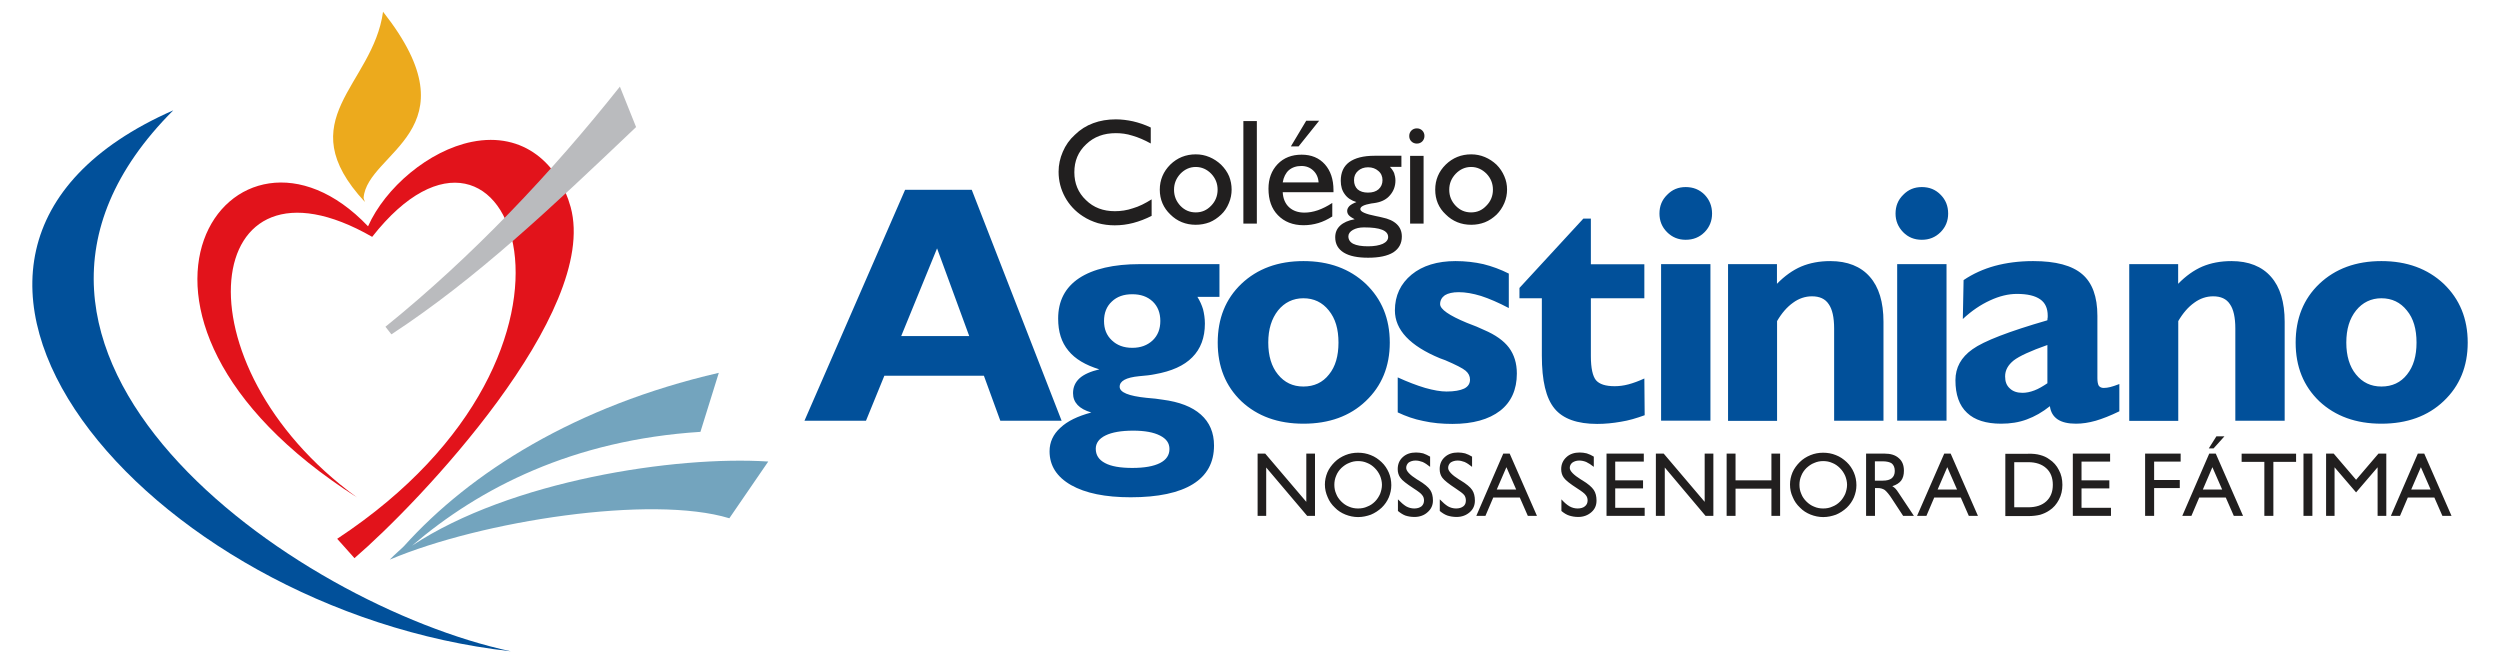 <?xml version="1.0" encoding="UTF-8"?> <svg xmlns="http://www.w3.org/2000/svg" xmlns:xlink="http://www.w3.org/1999/xlink" version="1.1" id="Camada_1" x="0px" y="0px" viewBox="0 0 230 61" style="enable-background:new 0 0 230 61;" xml:space="preserve"> <style type="text/css"> .st0{fill:#211F1F;} .st1{fill:#01509A;} .st2{fill-rule:evenodd;clip-rule:evenodd;fill:#E2131B;} .st3{fill-rule:evenodd;clip-rule:evenodd;fill:#ECAA1D;} .st4{fill-rule:evenodd;clip-rule:evenodd;fill:#73A4BE;} .st5{fill-rule:evenodd;clip-rule:evenodd;fill:#01509A;} .st6{fill:#BABBBE;} </style> <g> <path class="st0" d="M105.95,18.34v1.52c-0.55,0.28-1.12,0.5-1.69,0.65c-0.57,0.15-1.14,0.22-1.71,0.22c-0.54,0-1.06-0.07-1.54-0.2 c-0.49-0.15-0.95-0.35-1.39-0.64c-0.7-0.45-1.26-1.06-1.64-1.76c-0.39-0.72-0.59-1.49-0.59-2.33c0-0.64,0.13-1.24,0.39-1.84 c0.25-0.59,0.62-1.12,1.11-1.56c0.5-0.49,1.06-0.84,1.69-1.07c0.62-0.23,1.31-0.35,2.08-0.35c0.52,0,1.06,0.07,1.57,0.18 c0.52,0.12,1.07,0.3,1.64,0.57v1.47c-0.6-0.33-1.16-0.57-1.69-0.72c-0.52-0.17-1.04-0.23-1.52-0.23c-1.11,0-2.01,0.33-2.73,1.02 c-0.74,0.69-1.09,1.54-1.09,2.58c0,1.02,0.35,1.88,1.07,2.56c0.7,0.69,1.59,1.02,2.66,1.02c0.55,0,1.11-0.08,1.66-0.27 C104.79,19,105.36,18.71,105.95,18.34L105.95,18.34z M108.01,17.45c0,0.59,0.2,1.07,0.59,1.49c0.39,0.4,0.85,0.6,1.41,0.6 s1.02-0.2,1.42-0.62c0.39-0.4,0.59-0.9,0.59-1.47c0-0.57-0.2-1.06-0.59-1.47c-0.39-0.4-0.87-0.62-1.42-0.62s-1.02,0.22-1.41,0.62 C108.21,16.4,108.01,16.89,108.01,17.45L108.01,17.45z M106.7,17.45c0-0.9,0.33-1.67,0.97-2.31c0.64-0.62,1.42-0.94,2.34-0.94 c0.45,0,0.85,0.08,1.26,0.25c0.4,0.17,0.75,0.4,1.07,0.7c0.32,0.32,0.57,0.67,0.74,1.07c0.15,0.39,0.23,0.79,0.23,1.22 c0,0.42-0.08,0.84-0.25,1.24c-0.17,0.42-0.4,0.77-0.72,1.07c-0.32,0.3-0.67,0.54-1.06,0.7c-0.4,0.15-0.82,0.23-1.27,0.23 c-0.92,0-1.71-0.32-2.34-0.95C107.04,19.13,106.7,18.36,106.7,17.45L106.7,17.45z M114.39,20.57v-9.43h1.24v9.43H114.39z M122.56,19.92c-0.42,0.27-0.84,0.47-1.27,0.6c-0.44,0.13-0.89,0.2-1.36,0.2c-0.99,0-1.78-0.32-2.36-0.92 c-0.59-0.6-0.87-1.42-0.87-2.44c0-0.92,0.28-1.67,0.84-2.26c0.57-0.59,1.31-0.87,2.21-0.87c0.9,0,1.61,0.3,2.14,0.89 c0.52,0.59,0.79,1.37,0.79,2.38v0.18h-4.67c0.03,0.59,0.23,1.06,0.59,1.39c0.35,0.32,0.82,0.49,1.41,0.49 c0.39,0,0.8-0.07,1.24-0.22c0.42-0.15,0.87-0.37,1.32-0.67V19.92z M118.01,16.78h3.3c-0.03-0.45-0.2-0.82-0.49-1.09 c-0.28-0.27-0.65-0.42-1.09-0.42c-0.47,0-0.85,0.13-1.16,0.39C118.29,15.91,118.09,16.3,118.01,16.78L118.01,16.78z M118.76,13.47 l1.41-2.36h1.19l-1.89,2.36H118.76z M124.05,21.74c0,0.3,0.15,0.54,0.45,0.69c0.3,0.15,0.75,0.23,1.36,0.23 c0.57,0,1.02-0.08,1.36-0.23c0.32-0.15,0.49-0.37,0.49-0.62c0-0.3-0.18-0.52-0.55-0.67c-0.37-0.15-0.92-0.22-1.67-0.22 c-0.42,0-0.75,0.08-1.02,0.23S124.05,21.51,124.05,21.74L124.05,21.74z M124.79,18.59c-0.49-0.15-0.84-0.39-1.07-0.72 c-0.25-0.33-0.37-0.74-0.37-1.24c0-0.75,0.25-1.32,0.77-1.71c0.54-0.39,1.31-0.59,2.33-0.59h2.48v1.02h-1.06 c0.17,0.18,0.3,0.37,0.39,0.57c0.07,0.22,0.12,0.44,0.12,0.69c0,0.52-0.17,0.97-0.49,1.34c-0.3,0.37-0.74,0.6-1.27,0.7 c-0.12,0.02-0.27,0.05-0.47,0.07c-0.67,0.12-1,0.28-1,0.52s0.47,0.45,1.44,0.64c0.23,0.05,0.42,0.08,0.55,0.12 c0.6,0.12,1.06,0.33,1.36,0.62c0.32,0.3,0.47,0.69,0.47,1.14c0,0.64-0.27,1.12-0.79,1.46c-0.54,0.33-1.31,0.49-2.31,0.49 c-0.97,0-1.72-0.15-2.24-0.47c-0.52-0.32-0.79-0.79-0.79-1.41c0-0.44,0.15-0.79,0.45-1.07c0.3-0.28,0.75-0.49,1.34-0.59 c-0.23-0.12-0.4-0.23-0.52-0.35c-0.12-0.12-0.17-0.27-0.17-0.42s0.07-0.3,0.2-0.44C124.27,18.83,124.49,18.71,124.79,18.59 L124.79,18.59z M125.86,15.39c-0.37,0-0.69,0.12-0.92,0.33c-0.25,0.22-0.37,0.5-0.37,0.85c0,0.37,0.12,0.65,0.33,0.85 c0.23,0.2,0.55,0.3,0.95,0.3c0.42,0,0.74-0.1,0.97-0.3c0.25-0.22,0.37-0.5,0.37-0.85c0-0.35-0.13-0.64-0.39-0.85 C126.56,15.51,126.25,15.39,125.86,15.39L125.86,15.39z M129.65,12.51c0-0.2,0.07-0.37,0.2-0.5c0.13-0.13,0.3-0.2,0.5-0.2 s0.37,0.07,0.5,0.2c0.13,0.13,0.2,0.3,0.2,0.5c0,0.18-0.07,0.37-0.2,0.5c-0.13,0.13-0.3,0.2-0.5,0.2s-0.37-0.07-0.5-0.2 C129.71,12.88,129.65,12.7,129.65,12.51L129.65,12.51z M129.73,20.57v-6.23h1.24v6.23H129.73z M133.33,17.45 c0,0.59,0.2,1.07,0.6,1.49c0.39,0.4,0.85,0.6,1.41,0.6s1.02-0.2,1.41-0.62c0.4-0.4,0.6-0.9,0.6-1.47c0-0.57-0.2-1.06-0.59-1.47 c-0.4-0.4-0.87-0.62-1.42-0.62s-1.02,0.22-1.41,0.62C133.53,16.4,133.33,16.89,133.33,17.45L133.33,17.45z M132.04,17.45 c0-0.9,0.32-1.67,0.97-2.31c0.64-0.62,1.42-0.94,2.34-0.94c0.44,0,0.85,0.08,1.26,0.25c0.4,0.17,0.75,0.4,1.07,0.7 c0.32,0.32,0.55,0.67,0.72,1.07c0.17,0.39,0.25,0.79,0.25,1.22c0,0.42-0.08,0.84-0.25,1.24c-0.18,0.42-0.42,0.77-0.72,1.07 c-0.32,0.3-0.67,0.54-1.07,0.7c-0.39,0.15-0.8,0.23-1.26,0.23c-0.92,0-1.71-0.32-2.34-0.95C132.36,19.13,132.04,18.36,132.04,17.45 L132.04,17.45z"></path> <path class="st0" d="M115.7,47.46v-5.73h0.7l3.78,4.44v-4.44h0.8v5.73h-0.72l-3.77-4.45v4.45H115.7z M122.76,44.6 c0,0.3,0.05,0.57,0.17,0.84c0.1,0.27,0.27,0.5,0.47,0.7s0.44,0.37,0.7,0.47c0.27,0.12,0.55,0.17,0.84,0.17 c0.3,0,0.59-0.05,0.84-0.17c0.27-0.1,0.5-0.25,0.72-0.47c0.2-0.2,0.35-0.44,0.47-0.7c0.1-0.27,0.17-0.54,0.17-0.84 c0-0.28-0.07-0.57-0.17-0.82c-0.12-0.27-0.27-0.5-0.49-0.72c-0.2-0.2-0.44-0.37-0.7-0.47c-0.27-0.12-0.54-0.17-0.84-0.17 c-0.28,0-0.55,0.05-0.82,0.17c-0.27,0.1-0.5,0.27-0.72,0.47c-0.2,0.2-0.37,0.44-0.47,0.7C122.81,44.03,122.76,44.32,122.76,44.6 L122.76,44.6z M121.89,44.57c0-0.37,0.08-0.75,0.23-1.11c0.15-0.35,0.39-0.67,0.67-0.95c0.28-0.28,0.62-0.49,0.99-0.64 c0.37-0.15,0.75-0.22,1.16-0.22c0.42,0,0.8,0.07,1.17,0.22c0.39,0.15,0.7,0.37,0.99,0.64c0.3,0.28,0.52,0.62,0.67,0.97 c0.15,0.35,0.23,0.74,0.23,1.16c0,0.39-0.08,0.75-0.23,1.12c-0.15,0.35-0.37,0.67-0.65,0.94c-0.3,0.28-0.64,0.5-1,0.65 c-0.37,0.13-0.75,0.22-1.17,0.22c-0.4,0-0.79-0.08-1.17-0.23c-0.37-0.15-0.69-0.35-0.97-0.64c-0.3-0.28-0.52-0.6-0.67-0.97 C121.98,45.37,121.89,44.99,121.89,44.57L121.89,44.57z M128.61,47.01v-1.07c0.27,0.28,0.52,0.5,0.75,0.64 c0.23,0.13,0.49,0.2,0.75,0.2c0.28,0,0.5-0.07,0.67-0.2c0.15-0.13,0.23-0.32,0.23-0.54c0-0.18-0.05-0.35-0.17-0.49 c-0.1-0.15-0.37-0.35-0.79-0.62c-0.64-0.42-1.06-0.74-1.21-0.97c-0.17-0.22-0.25-0.5-0.25-0.8c0-0.45,0.15-0.82,0.47-1.11 s0.72-0.42,1.22-0.42c0.22,0,0.44,0.03,0.65,0.08c0.2,0.07,0.42,0.17,0.64,0.3v0.94c-0.25-0.2-0.47-0.35-0.69-0.45 c-0.22-0.08-0.44-0.13-0.64-0.13c-0.27,0-0.47,0.07-0.64,0.18c-0.15,0.13-0.23,0.3-0.23,0.5c0,0.28,0.33,0.64,1,1.06l0.12,0.07 c0.55,0.33,0.92,0.64,1.09,0.9c0.17,0.25,0.25,0.59,0.25,0.97c0,0.44-0.17,0.79-0.49,1.07c-0.3,0.28-0.72,0.44-1.21,0.44 c-0.32,0-0.59-0.05-0.84-0.13C129.08,47.35,128.84,47.2,128.61,47.01L128.61,47.01z M132.46,47.01v-1.07 c0.27,0.28,0.52,0.5,0.75,0.64c0.23,0.13,0.49,0.2,0.75,0.2c0.28,0,0.5-0.07,0.67-0.2c0.17-0.13,0.23-0.32,0.23-0.54 c0-0.18-0.05-0.35-0.15-0.49c-0.12-0.15-0.39-0.35-0.8-0.62c-0.64-0.42-1.04-0.74-1.21-0.97c-0.17-0.22-0.25-0.5-0.25-0.8 c0-0.45,0.15-0.82,0.47-1.11s0.72-0.42,1.22-0.42c0.22,0,0.44,0.03,0.65,0.08c0.22,0.07,0.42,0.17,0.64,0.3v0.94 c-0.25-0.2-0.47-0.35-0.69-0.45c-0.22-0.08-0.42-0.13-0.64-0.13c-0.25,0-0.47,0.07-0.64,0.18c-0.15,0.13-0.23,0.3-0.23,0.5 c0,0.28,0.33,0.64,1,1.06l0.12,0.07c0.55,0.33,0.92,0.64,1.09,0.9c0.17,0.25,0.25,0.59,0.25,0.97c0,0.44-0.15,0.79-0.47,1.07 c-0.32,0.28-0.72,0.44-1.22,0.44c-0.3,0-0.59-0.05-0.84-0.13C132.93,47.35,132.69,47.2,132.46,47.01L132.46,47.01z M137.7,45.04 h1.79l-0.9-2.06L137.7,45.04z M135.82,47.46l2.48-5.73h0.59l2.51,5.73h-0.84l-0.74-1.69h-2.44l-0.72,1.69H135.82z M143.65,47.01 v-1.07c0.25,0.28,0.5,0.5,0.74,0.64c0.23,0.13,0.49,0.2,0.75,0.2c0.28,0,0.52-0.07,0.67-0.2c0.17-0.13,0.25-0.32,0.25-0.54 c0-0.18-0.05-0.35-0.17-0.49c-0.1-0.15-0.37-0.35-0.79-0.62c-0.65-0.42-1.06-0.74-1.22-0.97c-0.17-0.22-0.25-0.5-0.25-0.8 c0-0.45,0.17-0.82,0.49-1.11c0.3-0.28,0.72-0.42,1.21-0.42c0.22,0,0.44,0.03,0.65,0.08c0.22,0.07,0.44,0.17,0.65,0.3v0.94 c-0.25-0.2-0.49-0.35-0.7-0.45c-0.2-0.08-0.42-0.13-0.64-0.13c-0.25,0-0.45,0.07-0.62,0.18c-0.17,0.13-0.25,0.3-0.25,0.5 c0,0.28,0.35,0.64,1.02,1.06l0.12,0.07c0.55,0.33,0.9,0.64,1.07,0.9c0.17,0.25,0.25,0.59,0.25,0.97c0,0.44-0.15,0.79-0.47,1.07 c-0.32,0.28-0.72,0.44-1.21,0.44c-0.32,0-0.59-0.05-0.84-0.13C144.11,47.35,143.88,47.2,143.65,47.01L143.65,47.01z M147.8,47.46 v-5.73h3.43v0.74h-2.63v1.72h2.56v0.74h-2.56v1.79h2.71v0.74H147.8z M152.34,47.46v-5.73h0.72l3.77,4.44v-4.44h0.8v5.73h-0.72 l-3.75-4.45v4.45H152.34z M158.85,47.46v-5.73h0.82v2.46h3.3v-2.46h0.8v5.73h-0.8v-2.5h-3.3v2.5H158.85z M165.55,44.6 c0,0.3,0.05,0.57,0.17,0.84c0.1,0.27,0.27,0.5,0.47,0.7c0.2,0.2,0.44,0.37,0.7,0.47c0.27,0.12,0.55,0.17,0.84,0.17 c0.3,0,0.59-0.05,0.84-0.17c0.27-0.1,0.5-0.25,0.72-0.47c0.2-0.2,0.35-0.44,0.47-0.7c0.1-0.27,0.17-0.54,0.17-0.84 c0-0.28-0.07-0.57-0.17-0.82c-0.12-0.27-0.27-0.5-0.49-0.72c-0.2-0.2-0.44-0.37-0.7-0.47c-0.27-0.12-0.54-0.17-0.84-0.17 c-0.28,0-0.55,0.05-0.82,0.17c-0.27,0.1-0.5,0.27-0.72,0.47c-0.2,0.2-0.37,0.44-0.47,0.7C165.6,44.03,165.55,44.32,165.55,44.6 L165.55,44.6z M164.68,44.57c0-0.37,0.08-0.75,0.23-1.11c0.15-0.35,0.39-0.67,0.67-0.95c0.28-0.28,0.62-0.49,0.99-0.64 c0.37-0.15,0.75-0.22,1.16-0.22c0.42,0,0.8,0.07,1.17,0.22c0.39,0.15,0.7,0.37,0.99,0.64c0.3,0.28,0.52,0.62,0.67,0.97 c0.15,0.35,0.23,0.74,0.23,1.16c0,0.39-0.08,0.75-0.23,1.12c-0.15,0.35-0.37,0.67-0.65,0.94c-0.3,0.28-0.64,0.5-1,0.65 c-0.37,0.13-0.75,0.22-1.17,0.22c-0.4,0-0.79-0.08-1.17-0.23c-0.37-0.15-0.69-0.35-0.97-0.64c-0.3-0.28-0.52-0.6-0.67-0.97 C164.76,45.37,164.68,44.99,164.68,44.57L164.68,44.57z M171.68,47.46v-5.73h1.67c0.59,0,1.02,0.13,1.34,0.42 c0.32,0.27,0.47,0.65,0.47,1.16c0,0.37-0.08,0.67-0.25,0.9c-0.17,0.23-0.45,0.4-0.82,0.52c0.1,0.05,0.18,0.12,0.27,0.2 c0.08,0.08,0.2,0.23,0.33,0.44l1.39,2.09h-0.99l-0.99-1.51c-0.28-0.45-0.54-0.74-0.7-0.87c-0.18-0.12-0.4-0.18-0.65-0.18h-0.25 v2.56H171.68z M172.5,44.22h0.69c0.39,0,0.67-0.07,0.85-0.22c0.18-0.15,0.28-0.37,0.28-0.67c0-0.32-0.1-0.54-0.27-0.69 c-0.18-0.13-0.47-0.2-0.87-0.2h-0.69V44.22z M178.26,45.04h1.79l-0.9-2.06L178.26,45.04z M176.37,47.46l2.5-5.73h0.59l2.51,5.73 h-0.84l-0.74-1.69h-2.44l-0.72,1.69H176.37z M186.6,42.52h-1.29v4.15h1.29c0.7,0,1.26-0.18,1.66-0.55c0.4-0.37,0.6-0.87,0.6-1.52 c0-0.64-0.2-1.16-0.6-1.52C187.86,42.71,187.3,42.52,186.6,42.52L186.6,42.52z M186.6,41.74c0.42,0,0.79,0.03,1.09,0.12 c0.3,0.08,0.59,0.2,0.84,0.39c0.39,0.25,0.69,0.59,0.89,1c0.22,0.4,0.32,0.85,0.32,1.36c0,0.49-0.1,0.94-0.32,1.36 c-0.22,0.42-0.5,0.75-0.89,1c-0.25,0.17-0.54,0.3-0.84,0.39c-0.3,0.07-0.67,0.12-1.09,0.12h-2.11v-5.73H186.6z M190.7,47.46v-5.73 h3.43v0.74h-2.63v1.72h2.56v0.74h-2.56v1.79h2.71v0.74H190.7z M197.35,47.46v-5.73h3.27v0.74h-2.44v1.69h2.36v0.74h-2.36v2.56 H197.35z M202.66,45.04h1.78l-0.9-2.06L202.66,45.04z M200.77,47.46l2.48-5.73h0.6l2.51,5.73h-0.85l-0.74-1.69h-2.44l-0.72,1.69 H200.77z M203.21,41.25l0.7-1.11h0.74l-1,1.11H203.21z M208.32,47.46v-4.97h-2.09v-0.75h5.01v0.75h-2.09v4.97H208.32z M211.92,47.46v-5.73h0.82v5.73H211.92z M214,47.46v-5.73h0.7l2.06,2.41l2.06-2.41h0.72v5.73h-0.8v-4.47l-1.98,2.31l-1.98-2.31 v4.47H214z M221.83,45.04h1.79l-0.9-2.06L221.83,45.04z M219.96,47.46l2.48-5.73h0.59l2.51,5.73h-0.84l-0.74-1.69h-2.44l-0.72,1.69 H219.96z"></path> <path class="st1" d="M82.91,30.92h6.26l-2.96-8.07L82.91,30.92z M74.01,38.71l9.26-21.25h6.13l8.27,21.25h-5.64l-1.51-4.14h-9.16 l-1.69,4.14H74.01z M100.81,41.28c0,0.59,0.28,1.02,0.85,1.32c0.55,0.3,1.39,0.45,2.51,0.45c1.11,0,1.96-0.15,2.55-0.45 c0.59-0.3,0.87-0.74,0.87-1.29c0-0.54-0.28-0.94-0.87-1.24c-0.59-0.3-1.41-0.45-2.46-0.45c-1.11,0-1.96,0.15-2.55,0.44 C101.11,40.35,100.81,40.77,100.81,41.28L100.81,41.28z M104.17,27.07c-0.79,0-1.41,0.22-1.88,0.67c-0.49,0.45-0.72,1.06-0.72,1.79 c0,0.74,0.23,1.32,0.72,1.78c0.47,0.45,1.09,0.69,1.88,0.69c0.77,0,1.39-0.23,1.88-0.69c0.47-0.45,0.7-1.04,0.7-1.78 c0-0.74-0.23-1.34-0.7-1.79C105.56,27.28,104.94,27.07,104.17,27.07L104.17,27.07z M101.14,33.98c-1.27-0.39-2.23-0.95-2.85-1.72 c-0.64-0.77-0.94-1.74-0.94-2.95c0-1.62,0.64-2.86,1.93-3.72c1.29-0.85,3.17-1.29,5.59-1.29h7.32v3.01h-2.03 c0.23,0.37,0.4,0.75,0.52,1.14c0.1,0.4,0.17,0.85,0.17,1.32c0,1.29-0.39,2.33-1.16,3.1c-0.75,0.77-1.91,1.29-3.45,1.56 c-0.37,0.08-0.84,0.13-1.44,0.18c-1.21,0.12-1.79,0.44-1.79,0.97c0,0.52,0.82,0.85,2.46,1.02c0.6,0.05,1.11,0.1,1.49,0.17 c1.54,0.2,2.71,0.65,3.52,1.37s1.21,1.67,1.21,2.85c0,1.57-0.65,2.75-1.94,3.55c-1.29,0.8-3.2,1.21-5.73,1.21 c-2.33,0-4.15-0.37-5.48-1.12c-1.31-0.75-1.98-1.78-1.98-3.11c0-0.84,0.33-1.56,0.99-2.16c0.65-0.62,1.59-1.07,2.85-1.41 c-0.57-0.17-0.99-0.4-1.26-0.69c-0.28-0.3-0.42-0.65-0.42-1.09c0-0.55,0.2-1,0.6-1.37C99.72,34.44,100.34,34.17,101.14,33.98 L101.14,33.98z M116.68,31.52c0,1.22,0.3,2.21,0.89,2.93c0.6,0.74,1.37,1.11,2.34,1.11c0.99,0,1.78-0.37,2.36-1.11 c0.59-0.72,0.87-1.71,0.87-2.93c0-1.24-0.28-2.21-0.89-2.96c-0.59-0.74-1.37-1.12-2.34-1.12c-0.95,0-1.74,0.39-2.33,1.12 C116.99,29.31,116.68,30.28,116.68,31.52L116.68,31.52z M112.03,31.52c0-2.21,0.72-4.02,2.18-5.41c1.47-1.39,3.37-2.09,5.71-2.09 s4.25,0.7,5.73,2.09c1.47,1.41,2.21,3.2,2.21,5.41c0,2.19-0.74,3.99-2.21,5.38c-1.46,1.39-3.38,2.08-5.73,2.08 s-4.24-0.69-5.71-2.06C112.75,35.52,112.03,33.73,112.03,31.52L112.03,31.52z M128.59,37.94v-3.22c0.92,0.42,1.76,0.74,2.53,0.97 c0.79,0.22,1.42,0.33,1.96,0.33c0.72,0,1.26-0.1,1.62-0.27c0.37-0.18,0.54-0.47,0.54-0.82c0-0.32-0.13-0.59-0.4-0.82 s-0.9-0.55-1.88-0.97c-0.1-0.03-0.27-0.1-0.49-0.18c-2.75-1.14-4.14-2.61-4.14-4.4c0-1.36,0.52-2.46,1.54-3.3 c1-0.82,2.36-1.24,4.04-1.24c0.9,0,1.76,0.1,2.56,0.28c0.8,0.2,1.59,0.49,2.34,0.87v3.17c-0.95-0.5-1.81-0.87-2.55-1.11 c-0.75-0.23-1.44-0.35-2.06-0.35c-0.55,0-0.97,0.1-1.27,0.28c-0.28,0.2-0.44,0.47-0.44,0.82c0,0.47,0.82,1.04,2.46,1.72 c0.67,0.25,1.21,0.47,1.57,0.65c1.06,0.45,1.83,1,2.31,1.64c0.47,0.64,0.72,1.42,0.72,2.38c0,1.47-0.52,2.63-1.54,3.42 c-1.04,0.8-2.5,1.21-4.39,1.21c-0.94,0-1.83-0.08-2.68-0.27C130.11,38.57,129.33,38.29,128.59,37.94L128.59,37.94z M141.85,27.44 h-2.06v-0.95l5.88-6.38h0.69v4.2h4.92v3.13h-4.92v5.33c0,1.11,0.17,1.84,0.47,2.21c0.32,0.37,0.89,0.55,1.72,0.55 c0.4,0,0.82-0.05,1.27-0.17c0.45-0.12,0.94-0.3,1.46-0.54l0.03,3.38c-0.74,0.27-1.47,0.49-2.19,0.6c-0.74,0.13-1.46,0.2-2.18,0.2 c-1.83,0-3.15-0.47-3.92-1.41c-0.79-0.95-1.17-2.56-1.17-4.87V27.44z M152.82,38.71V24.3h4.54v14.4H152.82z M152.67,19.65 c0-0.69,0.23-1.26,0.7-1.72c0.47-0.49,1.04-0.72,1.71-0.72c0.7,0,1.27,0.23,1.74,0.7c0.45,0.47,0.69,1.04,0.69,1.74 c0,0.67-0.23,1.24-0.69,1.71c-0.47,0.47-1.04,0.7-1.74,0.7c-0.67,0-1.24-0.23-1.71-0.7S152.67,20.32,152.67,19.65L152.67,19.65z M158.98,38.71V24.3h4.5v1.81c0.7-0.72,1.46-1.26,2.23-1.59c0.79-0.33,1.67-0.5,2.68-0.5c1.57,0,2.8,0.49,3.63,1.44 c0.84,0.95,1.26,2.33,1.26,4.14v9.11h-4.54v-8.49c0-1.02-0.17-1.78-0.5-2.24c-0.32-0.49-0.84-0.72-1.54-0.72 c-0.62,0-1.21,0.2-1.74,0.59c-0.55,0.39-1.04,0.95-1.47,1.69v9.18H158.98z M174.54,38.71V24.3h4.54v14.4H174.54z M174.39,19.65 c0-0.69,0.23-1.26,0.7-1.72c0.47-0.49,1.04-0.72,1.72-0.72c0.69,0,1.26,0.23,1.72,0.7c0.47,0.47,0.7,1.04,0.7,1.74 c0,0.67-0.23,1.24-0.7,1.71c-0.47,0.47-1.04,0.7-1.72,0.7c-0.69,0-1.26-0.23-1.72-0.7C174.63,20.89,174.39,20.32,174.39,19.65 L174.39,19.65z M188.36,35.26v-3.52c-1.54,0.54-2.58,1.02-3.1,1.42c-0.52,0.42-0.79,0.9-0.79,1.47c0,0.47,0.13,0.84,0.44,1.11 c0.28,0.27,0.67,0.4,1.16,0.4c0.33,0,0.7-0.07,1.09-0.22C187.54,35.78,187.94,35.54,188.36,35.26L188.36,35.26z M188.59,37.37 c-0.69,0.55-1.39,0.95-2.13,1.22c-0.72,0.27-1.51,0.39-2.36,0.39c-1.37,0-2.43-0.33-3.13-1c-0.72-0.67-1.07-1.67-1.07-3 c0-1.16,0.52-2.11,1.57-2.85c1.04-0.75,3.35-1.64,6.88-2.66c0.02-0.05,0.02-0.1,0.02-0.17c0.02-0.07,0.02-0.13,0.02-0.25 c0-0.69-0.23-1.19-0.69-1.51c-0.47-0.33-1.17-0.5-2.14-0.5c-0.8,0-1.62,0.2-2.48,0.6c-0.85,0.39-1.69,0.95-2.5,1.71l0.07-3.58 c0.87-0.59,1.83-1.02,2.88-1.31c1.04-0.28,2.21-0.44,3.52-0.44c2.08,0,3.58,0.4,4.52,1.21c0.92,0.79,1.39,2.06,1.39,3.82v5.74 c0,0.33,0.05,0.57,0.13,0.7c0.1,0.13,0.25,0.2,0.45,0.2s0.4-0.03,0.6-0.08c0.22-0.05,0.49-0.15,0.84-0.28v2.51 c-0.82,0.4-1.56,0.69-2.18,0.87c-0.64,0.18-1.24,0.27-1.81,0.27c-0.72,0-1.29-0.13-1.69-0.4C188.89,38.3,188.66,37.9,188.59,37.37 L188.59,37.37z M195.89,38.71V24.3h4.5v1.81c0.7-0.72,1.46-1.26,2.23-1.59c0.79-0.33,1.67-0.5,2.68-0.5c1.57,0,2.8,0.49,3.63,1.44 c0.84,0.95,1.26,2.33,1.26,4.14v9.11h-4.54v-8.49c0-1.02-0.17-1.78-0.5-2.24c-0.32-0.49-0.84-0.72-1.54-0.72 c-0.62,0-1.21,0.2-1.74,0.59c-0.55,0.39-1.04,0.95-1.47,1.69v9.18H195.89z M215.86,31.52c0,1.22,0.3,2.21,0.89,2.93 c0.6,0.74,1.37,1.11,2.34,1.11c0.99,0,1.78-0.37,2.36-1.11c0.59-0.74,0.87-1.71,0.87-2.93c0-1.24-0.28-2.23-0.89-2.96 c-0.59-0.74-1.37-1.12-2.34-1.12c-0.95,0-1.74,0.39-2.33,1.12C216.16,29.31,215.86,30.28,215.86,31.52L215.86,31.52z M211.2,31.52 c0-2.21,0.72-4.02,2.18-5.41c1.47-1.39,3.37-2.09,5.71-2.09c2.34,0,4.25,0.7,5.73,2.09c1.47,1.41,2.21,3.2,2.21,5.41 c0,2.19-0.74,3.99-2.21,5.38c-1.46,1.39-3.38,2.08-5.73,2.08c-2.34,0-4.24-0.69-5.71-2.06C211.92,35.52,211.2,33.73,211.2,31.52 L211.2,31.52z"></path> <path class="st2" d="M34.24,21.79c12.58-16.04,23.34,10.27-3.22,27.78c0.42,0.45,1.17,1.32,1.59,1.78 c5.96-5.11,22.54-22.59,19.89-32.3c-1.07-3.89-4.27-6.97-9.09-6c-3.97,0.8-7.97,4.22-9.55,7.77C21.55,7.88,6.24,28.79,32.84,45.76 C15.91,33.45,18.48,12.75,34.24,21.79L34.24,21.79z"></path> <path class="st3" d="M33.57,18.58c-7.05-7.59,0.74-10.68,1.67-17.5c8.64,10.95-1.47,12.89-1.79,17.13 C33.49,18.33,33.52,18.46,33.57,18.58L33.57,18.58z"></path> <path class="st4" d="M35.87,51.47c0.47-0.49,1.11-1.02,1.31-1.24c6.1-6.78,15.79-12.89,28.95-15.93l-1.69,5.43 c-11.72,0.75-20.3,5.14-26.53,10.47c9.04-5.98,24.2-8.29,32.77-7.74l-3.58,5.22c-7.15-2.18-22.79,0.23-31.23,3.8l0,0V51.47z"></path> <path class="st5" d="M15.94,10.15C-14.29,23.47,13.44,56.17,47,59.92C27.09,55.65-6.2,32.31,15.94,10.15L15.94,10.15z"></path> <path class="st6" d="M58.52,11.69c-7.8,7.42-14.72,13.97-22.51,19.07l-0.55-0.7c8.02-6.48,15.24-14.12,21.57-22.09L58.52,11.69z"></path> </g> <g> </g> <g> </g> <g> </g> <g> </g> <g> </g> <g> </g> </svg> 